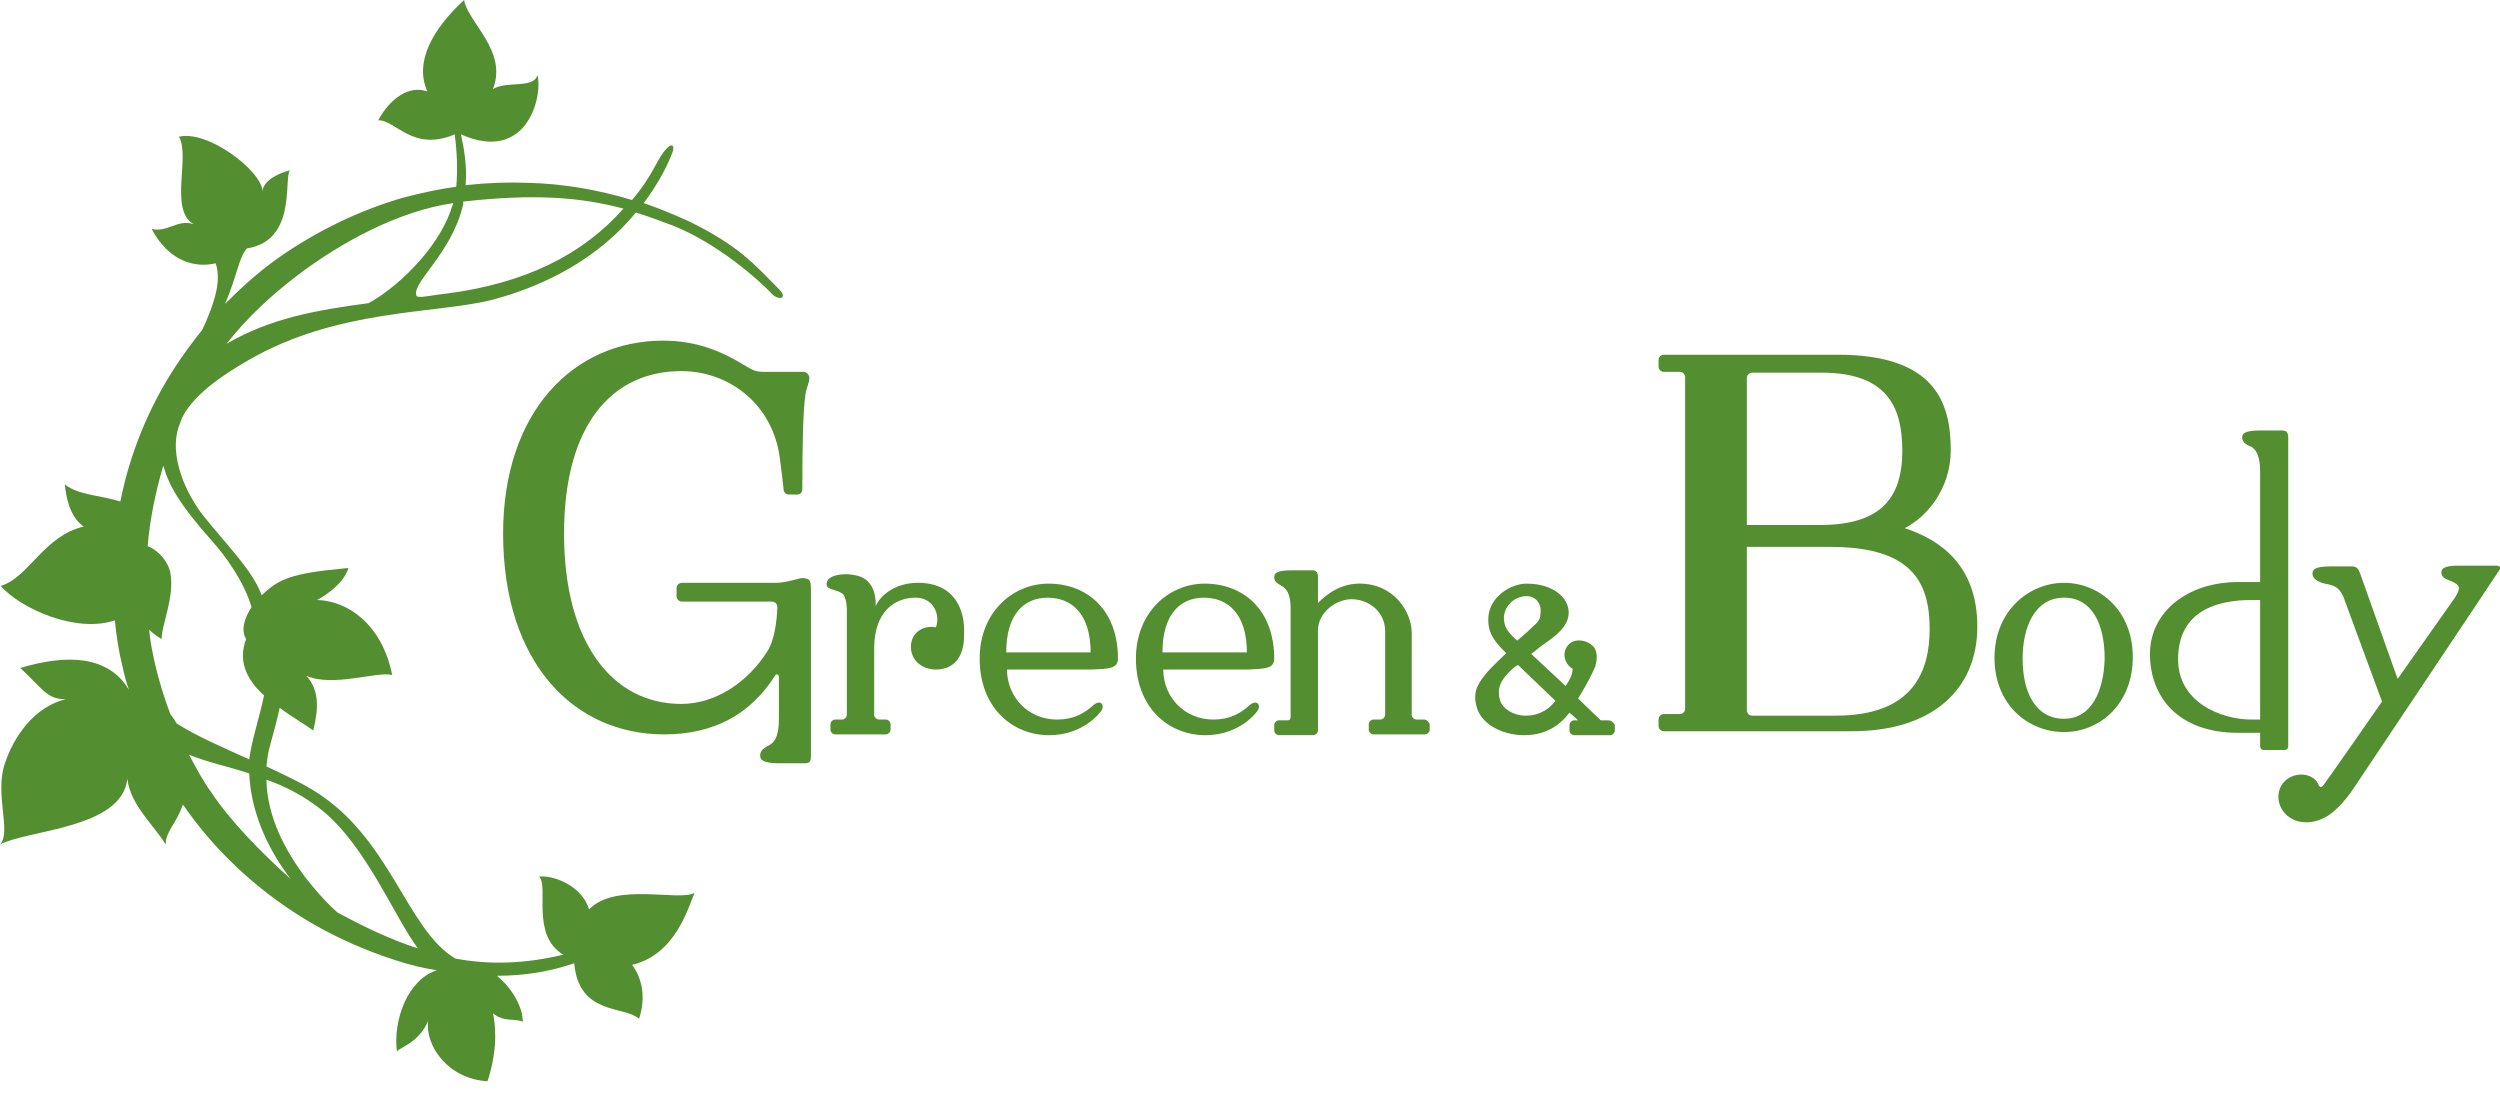 <svg width="160" height="70" viewBox="0 0 160 70" fill="none" xmlns="http://www.w3.org/2000/svg">
<g clip-path="url(#clip0_4029_1850)">
<path d="M49.75 18.4C48.35 17 47.3 15.7 43.95 14.1C43.05 13.7 42.1 13.3 41.2 13C41.9 12.05 42.55 11 43 9.85C43.3 9.15 42.85 8.9 42 10.5C41.55 11.35 41.05 12.1 40.45 12.8C38.3 12.15 36.05 11.75 33.75 11.7C32.5 11.65 31.15 11.7 29.8 11.85C29.9 10.65 29.7 9.5 29.5 8.6C33.65 10.45 34.75 6.3 34.4 4.8C34.15 5.7 32.45 5.15 31.55 5.7C32.5 3.25 29.95 1.45 29.7 0C27.7 1.85 26.5 3.95 27.35 5.85C26.2 5.45 25 6.25 24.2 7.7C25.3 7.65 26.4 9.75 29.1 8.6C29.25 9.75 29.3 10.85 29.2 11.95C28.1 12.1 26.95 12.35 25.8 12.65C23.05 13.45 20.3 14.75 17.75 16.55C16.55 17.4 15.45 18.4 14.4 19.45C15.2 17.6 15.25 16.55 15.8 15.9C19 15.4 18.15 11.5 18.55 10.9C17.95 11.05 16.85 11.5 16.8 12.25C16.8 11 13.35 8.3 11.45 8.75C12.2 10 10.8 13.45 12.4 14.35C11.35 14 10.75 14.9 9.7 14.65C10.85 16.8 12.55 17.15 13.8 16.85C13.95 17.25 14 17.85 13.85 18.6C13.65 19.5 13.3 20.35 12.95 21.1C12.35 21.85 11.75 22.65 11.2 23.5C9.45 26.2 8.3 29.1 7.7 32.1C6.5 31.7 5 31.7 4.15 31C4.3 32.6 4.85 33.35 5.35 33.7C2.8 34.3 1.85 36.95 0.05 37.5C1.3 38.95 4.9 40.55 7.35 39.7C7.45 40.7 7.6 41.7 7.85 42.7C7.95 43.2 8.1 43.7 8.25 44.15C6.95 41.95 4.3 41.85 1.3 42.75C2.75 44.1 3 44.75 4.2 44.75C2.15 45.25 0.85 47.2 0.3 48.9C-0.35 50.85 0.75 53.25 0 54.05C1.75 53.1 7.8 53.05 8.15 49.85C8.35 51.55 9.9 52.85 10.6 54.05C10.6 53.2 11.3 52.7 11.7 51.5L11.75 51.55C13.55 54.15 15.75 56.25 18.1 57.9C20.45 59.55 22.95 60.7 25.3 61.45C26.2 61.75 27.05 61.95 27.95 62.1C26.1 62.7 25.15 65.25 25.4 67.3C25.6 67 26.75 66.8 27.4 65.35C27.2 66.9 28.65 69.05 31.2 69.2C31.95 66.95 31.65 65.3 31.55 64.85C32.25 65.45 33.05 65.15 33.45 65.4C33.5 64.55 32.8 63.25 31.8 62.45C33.5 62.45 35.15 62.2 36.75 61.65C37.05 65 39.95 64.35 40.9 65.2C41.35 63.85 41.1 62.6 40.45 61.75C43.25 61.1 44.05 58.05 44.45 57.15C43.35 57.7 39.4 56.45 37.7 58.2C37.25 56.7 35.45 56 34.5 56.1C35.15 56.7 33.95 59.85 36.05 61.1C33.55 61.7 31.3 61.75 29.15 61.35C26 59.5 25 53.55 20 50.55C19.1 50 18.1 49.55 17.05 49.05C17.1 48.6 17.15 48.15 17.3 47.65C17.55 46.75 17.75 46 17.9 45.3C18.7 45.9 19.5 46.35 20.05 46.75C20.35 45.5 20.5 44.2 19.6 43.25C21.3 44 24.15 42.95 25.1 43.2C24.45 39.95 22.25 38.45 20.3 38.4C20.3 38.4 21.95 37.55 22.3 36.35C20.45 36.55 18.8 36.65 17.6 37.4C17.3 37.6 17 37.85 16.75 38.1C16.15 36.5 14.7 35.1 13.05 33.05C12 31.75 10.7 29.15 11.5 27.15C11.55 27 11.6 26.9 11.65 26.75C11.65 26.7 11.7 26.7 11.7 26.65C12.5 25.1 14.6 23.8 15.9 23.05C21.6 19.75 27.85 20.1 31.45 19.2C35.1 18.25 38.4 16.4 40.7 13.6C41.5 13.85 42.3 14.15 43.1 14.45C45.95 15.6 48.55 17.9 49.4 18.8C49.8 19.25 50.55 19.15 49.75 18.4ZM13.55 50.75C13 50 12.55 49.15 12.1 48.3C13.3 48.8 14.6 49.05 15.95 49.5C16.05 51.75 16.95 54.1 18.6 56.25C16.75 54.6 14.75 52.55 13.55 50.75ZM20.6 51.85C23.45 54.15 25.3 58.8 26.75 60.7C25.05 60.15 23.35 59.35 21.6 58.4C20.75 57.65 20.05 56.8 19.5 56.1C18.25 54.4 17.1 52.3 17.05 49.9C18.2 50.3 19.4 50.9 20.6 51.85ZM13.55 34.6C14.45 35.6 15.6 37.2 16.1 38.85C15.65 39.55 15.4 40.3 15.75 40.9C15.2 42.35 15.9 43.4 16.35 43.95C16.55 44.15 16.7 44.35 16.9 44.5C16.6 45.95 16.1 47.4 15.95 48.6C14.3 47.85 12.65 47.15 11.3 46.3C11.2 46.1 11.05 45.9 10.9 45.7C10.5 44.65 10.15 43.5 9.9 42.4C9.75 41.7 9.6 41 9.55 40.3C9.75 40.5 10 40.7 10.35 40.9C10.3 40.1 11.2 38.2 10.9 36.65C10.75 35.9 10.1 35.2 9.45 34.95C9.6 33.2 9.95 31.5 10.45 29.8C10.8 31.05 11.5 32.3 13.55 34.6ZM14.5 22C15.8 20.35 17.3 18.95 19 17.65C21.9 15.45 25.55 13.5 29 13C29 13.05 29 13.1 28.95 13.15C28.3 15.45 25.9 18.1 23.6 19.4C20.25 19.85 17.35 20.35 14.5 22ZM28.5 18.8C28 18.85 27.5 18.95 27 19C26.8 19 26.65 19 26.65 18.9C26.35 18.1 28.85 16.25 29.6 13.25C29.65 13.15 29.65 13 29.65 12.9C34.1 12.4 37.1 12.6 39.9 13.35C37.3 16.3 33.6 18.15 28.5 18.8Z" fill="#538E30"/>
<path d="M58.748 37.3C57.148 37.3 56.248 38.25 56.048 38.8C56.048 38.7 56.048 38.4 55.998 38.15C55.898 37.5 55.498 37 54.898 36.85C54.698 36.8 54.398 36.75 54.198 36.75C53.548 36.75 52.898 36.9 52.898 37.4C52.898 37.6 53.148 37.7 53.348 37.75C53.498 37.8 53.698 37.85 53.848 37.95C54.248 38.15 54.198 39.15 54.198 39.35V45.75C54.198 45.9 54.048 46.05 53.898 46.05H53.448C53.298 46.05 53.148 46.2 53.148 46.35V46.7C53.148 46.85 53.298 47 53.448 47H56.698C56.848 47 56.998 46.85 56.998 46.7V46.35C56.998 46.2 56.848 46.05 56.698 46.05H56.248C56.098 46.05 55.948 45.9 55.948 45.75V41.5C55.948 39.1 57.298 38.25 58.598 38.25C59.748 38.25 60.198 39.35 59.898 40.15C59.198 40 58.298 40.4 58.298 41.4C58.298 42.25 58.998 42.85 59.898 42.85C60.998 42.85 61.698 42.1 61.698 40.7C61.798 38.95 61.048 37.3 58.748 37.3Z" fill="#538E30"/>
<path d="M71.549 42.152C71.549 39.002 69.549 37.352 67.099 37.352C64.849 37.352 62.699 39.152 62.699 42.152C62.699 45.252 64.749 47.052 67.149 47.052C68.849 47.052 69.949 46.152 70.399 45.602C70.799 45.152 70.449 44.702 69.949 45.152C69.399 45.652 68.699 46.052 67.649 46.052C65.799 46.052 64.449 44.602 64.449 42.852C64.449 42.852 69.549 42.852 69.849 42.852C70.949 42.802 71.549 42.802 71.549 42.152ZM64.399 41.752C64.399 39.352 65.499 38.252 67.049 38.252C68.599 38.252 69.799 39.302 69.799 41.752H64.399Z" fill="#538E30"/>
<path d="M81.549 42.152C81.549 39.002 79.549 37.352 77.099 37.352C74.849 37.352 72.699 39.152 72.699 42.152C72.699 45.252 74.749 47.052 77.149 47.052C78.849 47.052 79.949 46.152 80.399 45.602C80.799 45.152 80.449 44.702 79.949 45.152C79.399 45.652 78.699 46.052 77.649 46.052C75.799 46.052 74.449 44.602 74.449 42.852C74.449 42.852 79.549 42.852 79.849 42.852C80.949 42.802 81.549 42.802 81.549 42.152ZM74.399 41.752C74.399 39.352 75.499 38.252 77.049 38.252C78.599 38.252 79.799 39.302 79.799 41.752H74.399Z" fill="#538E30"/>
<path d="M91.15 46.05H90.65C90.5 46.05 90.35 45.9 90.35 45.75V40.5C90.35 39.2 89.25 37.35 87 37.35C85.45 37.35 84.45 38.5 84.35 38.6C84.35 38.15 84.35 37.4 84.35 36.95C84.35 36.7 84.3 36.5 84 36.5C83.8 36.5 83.15 36.5 82.65 36.5C81.7 36.5 81.55 36.7 81.55 36.95C81.55 37.3 81.9 37.4 82.1 37.55C82.6 37.85 82.6 38.65 82.6 39.05V44.6V45.8C82.6 45.95 82.6 46.1 82.4 46.1H81.85C81.7 46.1 81.55 46.25 81.55 46.4V46.75C81.55 46.9 81.7 47.05 81.85 47.05H84.05C84.2 47.05 84.35 46.9 84.35 46.75V40.35C84.35 39.2 85.5 38.35 86.5 38.35C87.6 38.35 88.65 39.15 88.65 40.4V45.75C88.65 45.9 88.5 46.05 88.35 46.05H87.9C87.75 46.05 87.6 46.2 87.6 46.35V46.7C87.6 46.85 87.75 47 87.9 47H91.2C91.35 47 91.5 46.85 91.5 46.7V46.35C91.45 46.2 91.3 46.05 91.15 46.05Z" fill="#538E30"/>
<path d="M49.849 43.301C49.849 43.151 49.649 43.101 49.599 43.251C47.999 45.751 45.649 47.001 42.499 47.001C36.749 47.001 32.199 42.451 32.199 34.151C32.199 26.351 36.699 21.801 42.449 21.801C44.499 21.801 46.149 22.451 47.599 23.351C48.049 23.601 48.249 23.801 48.899 23.801H51.449C51.649 23.801 51.799 24.051 51.799 24.151C51.799 24.551 51.599 24.801 51.549 25.251C51.399 26.251 51.349 28.351 51.349 31.301C51.349 31.551 51.199 31.651 50.999 31.651H50.499C50.299 31.651 50.149 31.501 50.149 31.301C50.099 30.751 49.999 30.051 49.899 29.251C49.449 25.951 46.749 23.751 43.599 23.751C39.199 23.751 36.099 27.151 36.099 34.151C36.099 41.151 39.199 45.051 43.599 45.051C45.849 45.051 47.899 43.601 49.099 41.701C49.699 40.801 49.749 39.001 49.749 38.851C49.749 38.651 49.599 38.501 49.399 38.501H43.649C43.449 38.501 43.299 38.351 43.299 38.151V37.651C43.299 37.451 43.449 37.301 43.649 37.301H44.449H46.849H49.649C50.449 37.301 51.149 36.951 51.449 37.001C51.799 37.051 51.899 37.101 51.899 37.701C51.899 37.701 51.899 47.851 51.899 48.401C51.899 48.701 51.849 48.851 51.499 48.851C51.249 48.851 50.499 48.851 49.949 48.851C48.849 48.851 48.649 48.651 48.649 48.351C48.649 47.951 49.049 47.801 49.299 47.651C49.849 47.301 49.849 46.401 49.849 45.951V43.301Z" fill="#538E30"/>
<path d="M121.898 33.801C123.298 33.101 124.848 31.301 124.848 28.801C124.848 25.651 123.748 22.701 117.598 22.701C115.198 22.701 106.498 22.701 106.498 22.701C106.298 22.701 106.148 22.851 106.148 23.051V23.451C106.148 23.651 106.298 23.801 106.498 23.801H107.498C107.698 23.801 107.848 23.951 107.848 24.151V45.351C107.848 45.551 107.698 45.701 107.498 45.701H106.498C106.298 45.701 106.148 45.851 106.148 46.051V46.451C106.148 46.651 106.298 46.801 106.498 46.801C106.498 46.801 117.598 46.801 118.498 46.801C123.648 46.801 126.548 44.151 126.548 40.101C126.548 36.201 124.198 34.551 121.898 33.801ZM111.798 24.201C111.798 24.001 111.948 23.851 112.148 23.851C112.148 23.851 115.298 23.851 116.598 23.851C120.898 23.851 121.748 26.201 121.748 28.851C121.748 32.051 120.198 33.601 116.448 33.601H111.798V24.201ZM117.498 45.801C116.798 45.801 114.698 45.801 112.898 45.801H112.148C111.948 45.801 111.798 45.651 111.798 45.451V35.001H117.148C122.298 35.001 123.498 37.201 123.498 40.251C123.498 42.901 122.498 45.801 117.498 45.801Z" fill="#538E30"/>
<path d="M132.098 37.301C129.848 37.301 127.648 39.101 127.648 42.101C127.648 45.101 129.798 46.851 132.098 46.851C134.398 46.851 136.498 45.051 136.498 42.051C136.498 39.051 134.348 37.301 132.098 37.301ZM132.098 46.001C130.298 46.001 129.448 44.351 129.448 42.151C129.448 40.101 130.248 38.251 132.098 38.251C133.898 38.251 134.698 39.951 134.698 42.151C134.648 44.151 133.898 46.001 132.098 46.001Z" fill="#538E30"/>
<path d="M146.448 28.051C146.448 27.751 146.398 27.551 146.048 27.551C145.848 27.551 145.148 27.551 144.648 27.551C143.648 27.551 143.498 27.751 143.498 28.001C143.498 28.351 143.848 28.501 144.098 28.601C144.598 28.901 144.648 29.751 144.648 30.151V37.251C144.148 37.251 143.698 37.251 143.248 37.251C139.948 37.251 137.598 39.201 137.598 41.851C137.598 44.551 139.348 46.901 143.248 46.901C143.648 46.901 144.348 46.901 144.648 46.901V47.751C144.648 47.901 144.748 48.001 144.898 48.001H146.198C146.348 48.001 146.448 47.901 146.448 47.751C146.448 47.801 146.448 28.501 146.448 28.051ZM144.098 46.051C142.148 46.051 139.398 44.951 139.398 42.201C139.398 39.051 141.948 38.401 144.098 38.401H144.648C144.648 41.101 144.648 44.251 144.648 46.051C144.398 46.051 144.098 46.051 144.098 46.051Z" fill="#538E30"/>
<path d="M148.998 52.201C147.798 52.951 146.548 52.651 146.048 51.801C145.698 51.251 145.698 50.351 146.398 49.851C147.098 49.351 148.148 49.551 148.398 50.251C148.448 50.401 148.598 50.401 148.698 50.251C148.798 50.151 152.448 44.901 152.448 44.901L149.998 38.251C149.648 37.351 149.048 37.451 148.598 37.301C148.348 37.201 147.998 37.051 147.998 36.701C147.998 36.451 148.148 36.251 149.148 36.251C149.648 36.251 150.298 36.251 150.548 36.251C150.848 36.251 150.948 36.451 151.048 36.701L153.448 43.451L157.148 38.201C157.498 37.601 157.448 37.451 156.898 37.201C156.648 37.101 156.248 37.001 156.248 36.651C156.248 36.401 156.398 36.201 157.348 36.201C157.348 36.201 159.448 36.201 159.648 36.201C159.848 36.201 159.948 36.201 159.998 36.301C160.048 36.351 159.998 36.451 159.948 36.501C159.898 36.601 150.598 50.501 150.598 50.501C150.598 50.501 149.848 51.651 148.998 52.201Z" fill="#538E30"/>
<path d="M102.948 46.102H102.448C102.448 46.102 101.298 45.002 100.998 44.702C101.598 43.752 101.998 42.902 102.098 42.652C102.198 42.302 102.298 41.702 101.948 41.352C101.498 40.902 100.698 40.852 100.348 41.302C99.898 41.852 100.198 42.552 100.648 42.802C100.648 43.152 100.448 43.552 100.198 43.902L97.998 41.852C98.348 41.602 98.648 41.302 98.848 41.202C99.298 40.852 100.398 40.202 100.398 39.202C100.398 38.252 99.398 37.352 97.698 37.352C96.698 37.352 95.248 38.202 95.248 39.652C95.248 40.602 95.698 41.102 96.398 41.802C95.998 42.202 95.548 42.602 95.198 43.002C94.748 43.552 94.198 44.152 94.498 45.202C94.748 46.302 96.098 47.052 97.548 47.052C98.948 47.052 99.848 46.402 100.448 45.602L100.998 46.102H100.748C100.598 46.102 100.448 46.252 100.448 46.402V46.752C100.448 46.902 100.598 47.052 100.748 47.052H103.048C103.198 47.052 103.348 46.902 103.348 46.752V46.402C103.248 46.202 103.098 46.102 102.948 46.102ZM96.248 39.502C96.298 38.702 96.998 38.152 97.698 38.152C98.298 38.152 98.648 38.652 98.598 39.152C98.598 39.652 98.448 39.802 98.048 40.152C97.748 40.452 97.448 40.702 97.098 41.002C96.448 40.402 96.248 40.102 96.248 39.502ZM97.648 45.802C96.848 45.802 96.148 45.352 95.998 44.802C95.798 44.102 95.998 43.552 96.698 42.902C96.748 42.852 96.898 42.702 97.148 42.552L99.548 44.852C99.248 45.252 98.648 45.802 97.648 45.802Z" fill="#538E30"/>
</g>
<defs>
<clipPath id="clip0_4029_1850">
<rect width="160" height="69.5" fill="white"/>
</clipPath>
</defs>
</svg>
